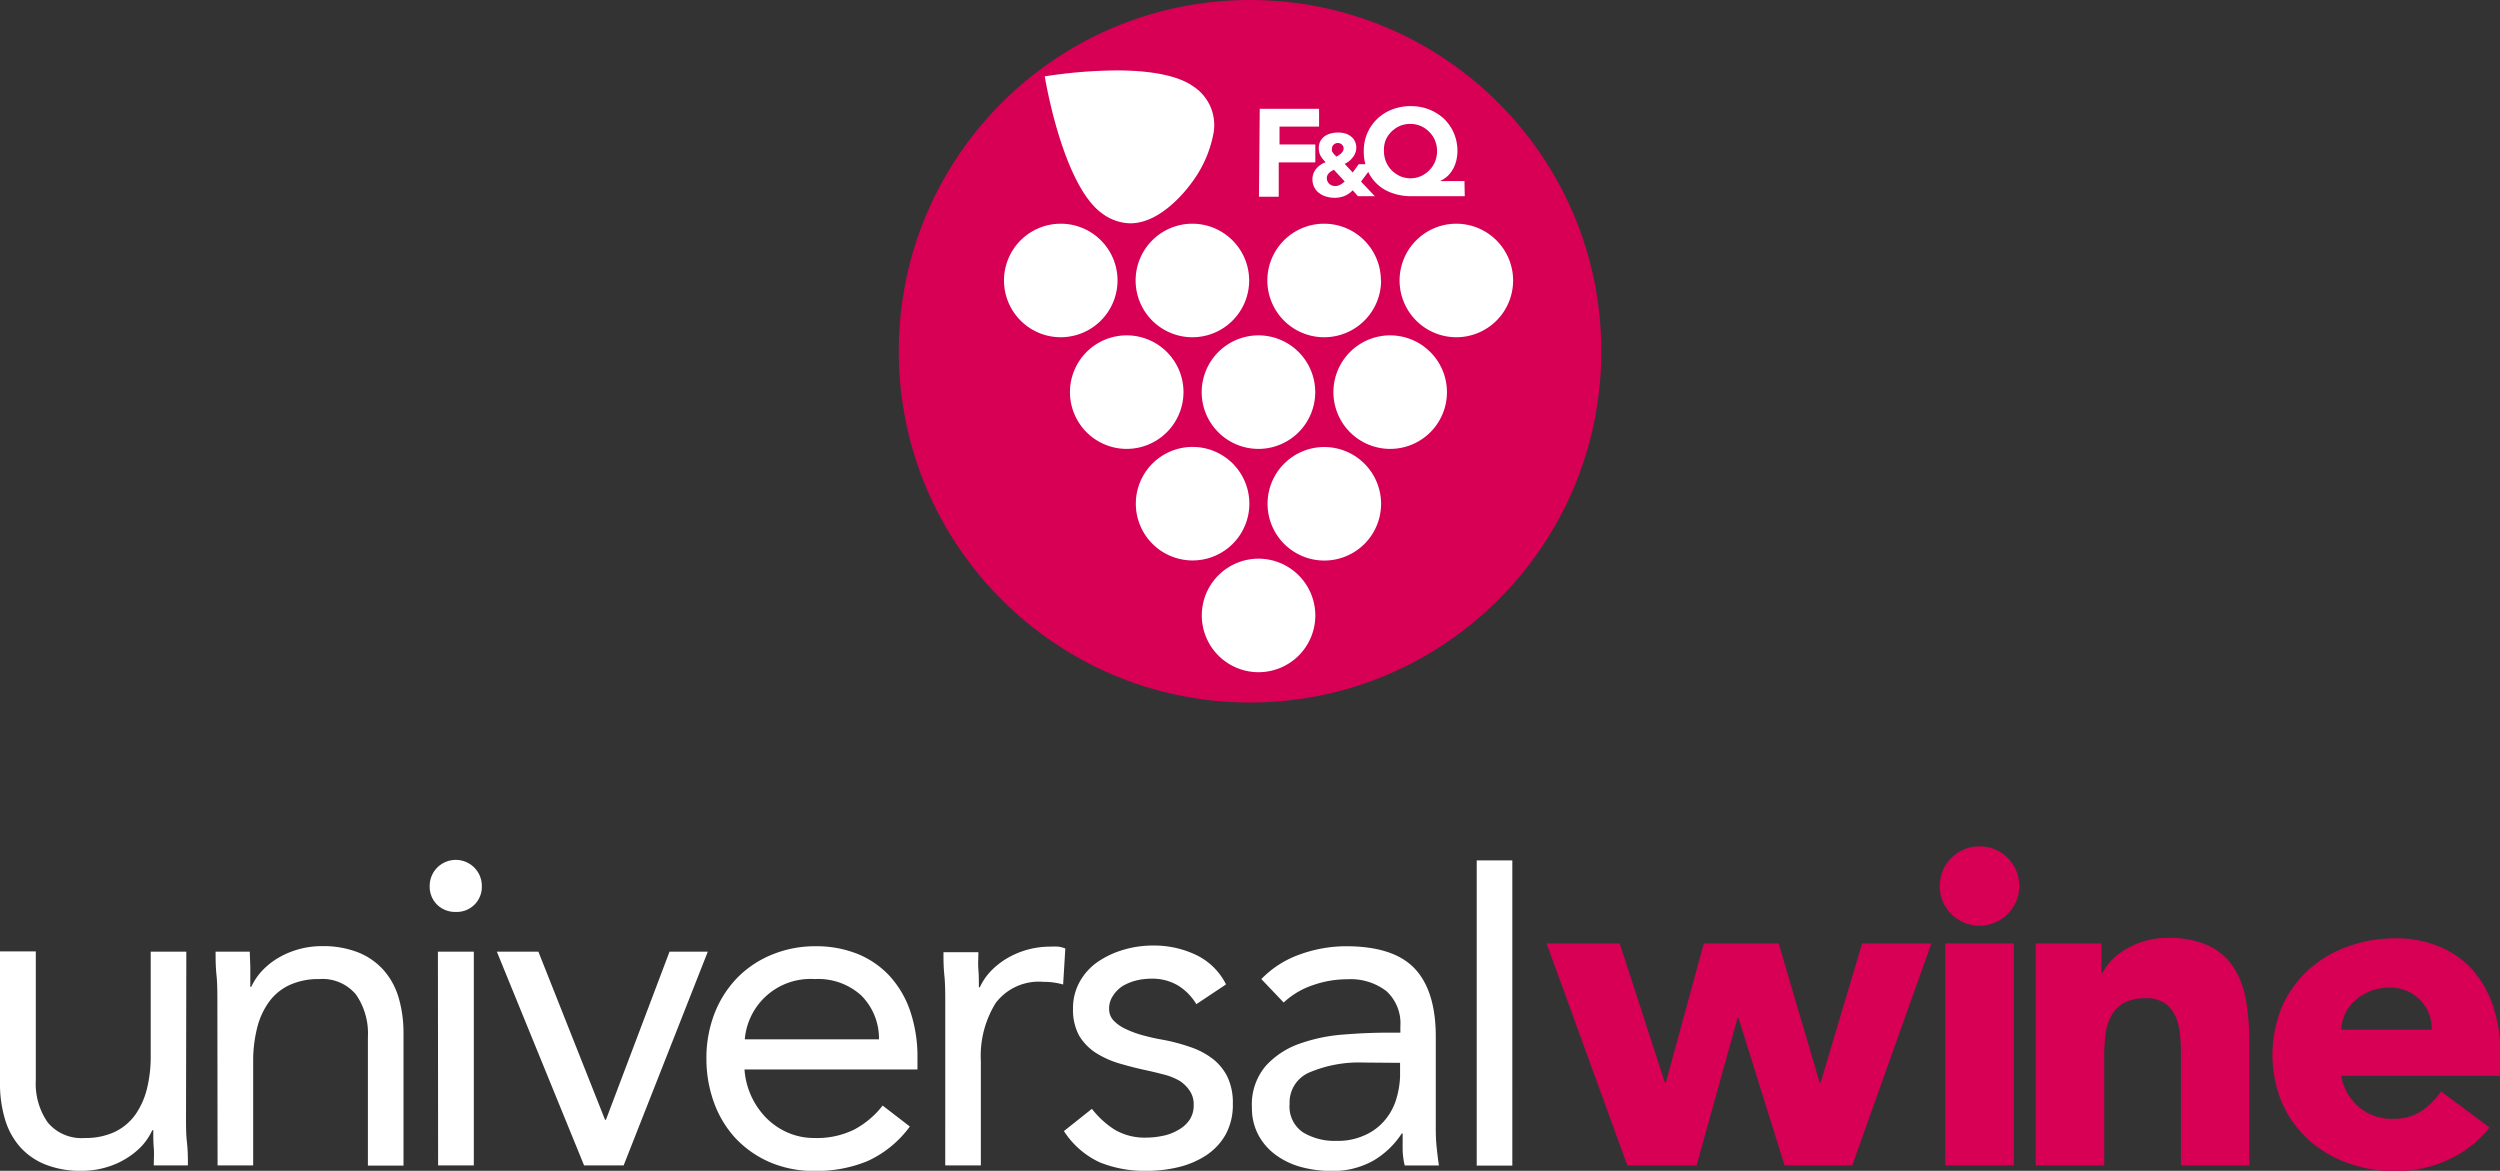 <svg xmlns="http://www.w3.org/2000/svg" viewBox="0 0 252.79 118.39"><rect x="0" y="0" width="252.79" height="118.39" fill="#333333" stroke="none"/><title>Recurso 2</title><g id="Capa_2" data-name="Capa 2"><g id="Capa_1-2" data-name="Capa 1"><path d="M43.45,89.58a2.61,2.61,0,0,1,.76-1.85,2.64,2.64,0,0,1,3.75,0,2.61,2.61,0,0,1,.76,1.85,2.53,2.53,0,0,1-2.63,2.63,2.6,2.6,0,0,1-1.9-.74A2.56,2.56,0,0,1,43.45,89.58ZM18.84,96.23h-3.6v10.53a13.62,13.62,0,0,1-.39,3.37,7.85,7.85,0,0,1-1.2,2.63,5.51,5.51,0,0,1-2.08,1.71,7,7,0,0,1-3,.6,4.43,4.43,0,0,1-3.75-1.58,6.88,6.88,0,0,1-1.2-4.29v-13H0v13.34a12.35,12.35,0,0,0,.49,3.58A7.36,7.36,0,0,0,2,115.94a6.78,6.78,0,0,0,2.56,1.8,9.51,9.51,0,0,0,3.67.65,8.61,8.61,0,0,0,2.49-.35,8,8,0,0,0,2.08-.92,7.68,7.68,0,0,0,1.6-1.31,6.23,6.23,0,0,0,1-1.53h.1c0,.62,0,1.22.05,1.8s0,1.17,0,1.76H19c0-.71,0-1.49-.1-2.36s-.09-1.78-.09-2.77ZM22,117.84h3.6V107.31a13.6,13.6,0,0,1,.4-3.37,7.57,7.57,0,0,1,1.2-2.63,5.35,5.35,0,0,1,2.08-1.71,7,7,0,0,1,3-.6A4.4,4.4,0,0,1,36,100.57a6.9,6.9,0,0,1,1.2,4.29v13h3.6V104.49a12.63,12.63,0,0,0-.48-3.57,7.34,7.34,0,0,0-1.51-2.8,6.86,6.86,0,0,0-2.55-1.8,9.6,9.6,0,0,0-3.68-.65A8.68,8.68,0,0,0,28,96.94a7.45,7.45,0,0,0-1.59,1.32,6.24,6.24,0,0,0-1,1.52h-.1c0-.61,0-1.21,0-1.8s-.05-1.17-.05-1.75H21.8c0,.71,0,1.49.09,2.35s.09,1.79.09,2.77Zm22.3,0h3.61V96.23H44.28ZM71.57,96.23H67.7l-6.43,17h-.09l-6.74-17h-4.2l8.82,21.61h4Zm17.68,15.56a9,9,0,0,1-2.9,2.44,8.54,8.54,0,0,1-4,.84,6.67,6.67,0,0,1-2.73-.56,7,7,0,0,1-2.17-1.5,7.78,7.78,0,0,1-2.17-4.87H92.77V107a14.41,14.41,0,0,0-.74-4.78,10.06,10.06,0,0,0-2.1-3.56,9.09,9.09,0,0,0-3.26-2.22,11.2,11.2,0,0,0-4.16-.76,11.46,11.46,0,0,0-4.43.84,10.41,10.41,0,0,0-3.51,2.33,10.81,10.81,0,0,0-2.31,3.6,12.45,12.45,0,0,0-.83,4.59,12.92,12.92,0,0,0,.76,4.43,10.68,10.68,0,0,0,2.17,3.61,10.53,10.53,0,0,0,3.44,2.42,11.24,11.24,0,0,0,4.58.9,13.47,13.47,0,0,0,5.35-1A10.94,10.94,0,0,0,92,113.91Zm-13.94-6.7A6.66,6.66,0,0,1,82.38,99a6.46,6.46,0,0,1,4.71,1.66,6.16,6.16,0,0,1,1.79,4.43Zm20.27,12.75h3.6V107.31a10.15,10.15,0,0,1,1.5-5.89,5.47,5.47,0,0,1,4.82-2.14,7,7,0,0,1,2,.27l.22-3.64a2.69,2.69,0,0,0-.74-.19,5.84,5.84,0,0,0-.73,0,8.61,8.61,0,0,0-4.57,1.27,7.77,7.77,0,0,0-1.6,1.32,5.92,5.92,0,0,0-1,1.52h-.1c0-.61,0-1.21-.05-1.8s0-1.17,0-1.75H95.4c0,.71,0,1.49.09,2.35s.09,1.79.09,2.77Zm12-3.47a8.6,8.6,0,0,0,3.62,3.16,12.06,12.06,0,0,0,4.79.86,13.45,13.45,0,0,0,3.16-.37,8.93,8.93,0,0,0,2.77-1.17,6.11,6.11,0,0,0,2-2.11,6.26,6.26,0,0,0,.74-3.14,6.05,6.05,0,0,0-.55-2.72,5.28,5.28,0,0,0-1.53-1.85,7.79,7.79,0,0,0-2.26-1.17,19,19,0,0,0-2.72-.72,20.74,20.74,0,0,1-2.06-.46,10.05,10.05,0,0,1-1.75-.65,3.93,3.93,0,0,1-1.2-.85,1.68,1.68,0,0,1-.44-1.18,2.27,2.27,0,0,1,.39-1.31,3.24,3.24,0,0,1,1-1,5.17,5.17,0,0,1,1.36-.55,6.56,6.56,0,0,1,1.51-.18,5.08,5.08,0,0,1,2.74.71,5.61,5.61,0,0,1,1.82,1.87l3-2a6.51,6.51,0,0,0-3.07-3,9.81,9.81,0,0,0-4.27-.93,10.41,10.41,0,0,0-3,.42,9.31,9.31,0,0,0-2.59,1.2,6,6,0,0,0-1.84,2,5.45,5.45,0,0,0-.7,2.77,5.39,5.39,0,0,0,.62,2.72,5.31,5.31,0,0,0,1.67,1.73,9.45,9.45,0,0,0,2.42,1.09c.93.27,1.9.52,2.91.73q.88.2,1.71.42a6.21,6.21,0,0,1,1.48.62,3.54,3.54,0,0,1,1,1,2.44,2.44,0,0,1,.39,1.43,2.6,2.6,0,0,1-.42,1.5,3.27,3.27,0,0,1-1.11,1,4.85,4.85,0,0,1-1.54.6,8.16,8.16,0,0,1-1.68.19,6,6,0,0,1-3.22-.79,9,9,0,0,1-2.32-2.12Zm22.22-13a8.08,8.08,0,0,1,3-1.77,10.44,10.44,0,0,1,3.44-.58,5.92,5.92,0,0,1,3.95,1.2,4.41,4.41,0,0,1,1.41,3.55v.65h-1.39c-1.32,0-2.77.06-4.36.19a16.92,16.92,0,0,0-4.43.92,8.34,8.34,0,0,0-3.44,2.26,6,6,0,0,0-1.39,4.2,5.73,5.73,0,0,0,.65,2.77,6,6,0,0,0,1.73,2,7.8,7.8,0,0,0,2.54,1.23,11.59,11.59,0,0,0,3.12.41,8.27,8.27,0,0,0,4.27-1.06,8.63,8.63,0,0,0,2.84-2.73h.09c0,.47,0,1,0,1.6a7.41,7.41,0,0,0,.21,1.64h3.46c-.09-.56-.16-1.17-.23-1.83s-.09-1.3-.09-1.91v-9.28q0-4.62-2.12-6.88t-6.93-2.27a13.78,13.78,0,0,0-4.64.81A10.1,10.1,0,0,0,127.54,99Zm11.77,6.1v1.38a9,9,0,0,1-.46,2.52,6,6,0,0,1-1.21,2.05,5.58,5.58,0,0,1-2,1.41,6.49,6.49,0,0,1-2.75.53,6.21,6.21,0,0,1-3.38-.85,3.14,3.14,0,0,1-1.37-2.89,3.29,3.29,0,0,1,2-3.18,12.88,12.88,0,0,1,5.5-1Zm7.75,10.39h3.6V87h-3.6Z" style="fill:#fff"/><path d="M196.14,89.58a4,4,0,0,1,4-4A3.94,3.94,0,0,1,203,86.74a4,4,0,0,1,0,5.68,4,4,0,0,1-5.69,0A3.88,3.88,0,0,1,196.14,89.58Z" style="fill:#d70055"/><path d="M156.39,95.4h7.39l4.57,14.08h.09l3.84-14.08h7.57L184,109.48h.09l4.2-14.08h7l-8,22.44h-6.84l-4.66-14.92h-.09l-4.15,14.92h-7Zm40.31,0h6.93v22.44H196.7Zm9.14,0h6.65v3h.09a5.48,5.48,0,0,1,.93-1.29A6.5,6.5,0,0,1,214.93,96a8,8,0,0,1,1.9-.83,7.77,7.77,0,0,1,2.31-.33,9.44,9.44,0,0,1,4.24.81,6.17,6.17,0,0,1,2.52,2.24,9.13,9.13,0,0,1,1.23,3.37,26.3,26.3,0,0,1,.31,4.2v12.38h-6.91v-11c0-.65,0-1.32-.08-2a6.19,6.19,0,0,0-.41-1.92,3.38,3.38,0,0,0-1.06-1.43,3.3,3.3,0,0,0-2.06-.55,4.31,4.31,0,0,0-2.17.48,3.24,3.24,0,0,0-1.27,1.3,5.18,5.18,0,0,0-.57,1.82,16.06,16.06,0,0,0-.14,2.12v11.18h-6.93ZM251.73,114a11.07,11.07,0,0,1-4.2,3.28,12.72,12.72,0,0,1-5.26,1.15,14,14,0,0,1-4.87-.83,11.68,11.68,0,0,1-4-2.38,11.1,11.1,0,0,1-2.66-3.72,12.71,12.71,0,0,1,0-9.69,11.1,11.1,0,0,1,2.66-3.72,11.84,11.84,0,0,1,4-2.38,14.19,14.19,0,0,1,4.87-.83,11.11,11.11,0,0,1,4.36.83A9.2,9.2,0,0,1,250,98.05a10.73,10.73,0,0,1,2.1,3.72,15.06,15.06,0,0,1,.73,4.85v2.17H236.73a5.45,5.45,0,0,0,1.8,3.16,5.11,5.11,0,0,0,3.42,1.18,5.18,5.18,0,0,0,2.88-.77,7.73,7.73,0,0,0,2-2Zm-5.85-9.88a4,4,0,0,0-1.17-3,4.07,4.07,0,0,0-3.09-1.25,5.14,5.14,0,0,0-2,.37,5.24,5.24,0,0,0-1.5.94,4.38,4.38,0,0,0-1,1.34,4.42,4.42,0,0,0-.39,1.6Z" style="fill:#d70055"/><circle cx="126.4" cy="35.52" r="35.52" style="fill:#d70055"/><path id="RACIMO" d="M107.27,34.1A5.74,5.74,0,1,1,113,28.36,5.75,5.75,0,0,1,107.27,34.1Zm12.4,5.55a5.74,5.74,0,1,0-5.74,5.74A5.75,5.75,0,0,0,119.67,39.65Zm6.66,11.29a5.74,5.74,0,1,0-5.74,5.73A5.74,5.74,0,0,0,126.33,50.94Zm7.58-5.74a5.74,5.74,0,1,0,5.74,5.74A5.75,5.75,0,0,0,133.91,45.2Zm-6.66,11.29A5.74,5.74,0,1,0,133,62.23,5.75,5.75,0,0,0,127.25,56.49Zm-5.74-16.84a5.74,5.74,0,1,0,5.74-5.74A5.75,5.75,0,0,0,121.51,39.65Zm19.06-5.74a5.74,5.74,0,1,0,5.74,5.74A5.75,5.75,0,0,0,140.57,33.91Zm-20-11.29a5.74,5.74,0,1,0,5.74,5.74A5.75,5.75,0,0,0,120.59,22.62Zm19.06,5.74a5.74,5.74,0,1,0-5.74,5.74A5.75,5.75,0,0,0,139.65,28.36Zm7.58-5.74A5.74,5.74,0,1,0,153,28.36,5.75,5.75,0,0,0,147.23,22.62ZM105.64,7.72c.67,3.88,2.58,11.56,5.8,13.86a4.89,4.89,0,0,0,2.86,1c3,0,5.56-3.21,6.26-4.19a12,12,0,0,0,2.11-4.74,4.67,4.67,0,0,0-2-4.91c-1.48-1.06-4.17-1.62-7.77-1.62A49.62,49.62,0,0,0,105.64,7.72Z" style="fill:#fff"/><path d="M127.38,11h6v1.8h-4v1.81H133v1.81h-3.7v3.47h-2Z" style="fill:#fff"/><path d="M137.62,18.36l1.4,1.48h-1.71l-.53-.6a2.4,2.4,0,0,1-.84.58,2.62,2.62,0,0,1-1,.18,2.87,2.87,0,0,1-.83-.12,2.05,2.05,0,0,1-.71-.35,1.6,1.6,0,0,1-.5-.59,1.66,1.66,0,0,1-.19-.82,1.56,1.56,0,0,1,.1-.57,1.68,1.68,0,0,1,.29-.5,2.19,2.19,0,0,1,.42-.38,2,2,0,0,1,.52-.26l-.28-.32a2.27,2.27,0,0,1-.22-.32,1.42,1.42,0,0,1-.14-.36,1.7,1.7,0,0,1-.05-.41,1.49,1.49,0,0,1,.16-.73,1.52,1.52,0,0,1,.44-.5,2,2,0,0,1,.63-.28,3,3,0,0,1,.73-.09,2.61,2.61,0,0,1,.69.09,1.67,1.67,0,0,1,.58.29,1.28,1.28,0,0,1,.41.48,1.45,1.45,0,0,1,.15.68,1.32,1.32,0,0,1-.1.53,1.48,1.48,0,0,1-.25.44,2.22,2.22,0,0,1-.37.38,2.6,2.6,0,0,1-.45.28l.81.87.61-.84h1.55Zm-2.75-1.2-.27.16a2.11,2.11,0,0,0-.23.19,1,1,0,0,0-.16.24.78.78,0,0,0,.47,1,.81.81,0,0,0,.31.06,1,1,0,0,0,.54-.14,2.14,2.14,0,0,0,.44-.32Zm.42-2.7a.65.65,0,0,0-.43.16.55.55,0,0,0-.18.43.64.64,0,0,0,0,.23,2.39,2.39,0,0,0,.13.21,1.54,1.54,0,0,0,.17.19l.17.16.23-.15a1.41,1.41,0,0,0,.23-.18,1,1,0,0,0,.18-.23.45.45,0,0,0,.07-.25.52.52,0,0,0-.18-.42A.67.67,0,0,0,135.29,14.46Z" style="fill:#fff"/><path d="M148.11,19.84h-5.39a5.69,5.69,0,0,1-1.92-.31,4.19,4.19,0,0,1-1.53-.9,4.06,4.06,0,0,1-1-1.43,4.67,4.67,0,0,1-.37-1.92A4.43,4.43,0,0,1,139.28,12a4.59,4.59,0,0,1,1.51-.94,5.2,5.2,0,0,1,1.86-.33,5,5,0,0,1,1.86.34A4.76,4.76,0,0,1,146,12a4.51,4.51,0,0,1,1,1.44,4.61,4.61,0,0,1,.37,1.84,4.08,4.08,0,0,1-.11.93,3.63,3.63,0,0,1-.32.85,3,3,0,0,1-.55.73,3.09,3.09,0,0,1-.79.52v0h2.48Zm-8.17-4.56a2.81,2.81,0,0,0,.21,1.08,2.76,2.76,0,0,0,.58.87,3,3,0,0,0,.86.59,2.67,2.67,0,0,0,1.06.21,2.59,2.59,0,0,0,1-.21,2.74,2.74,0,0,0,.86-.59,2.63,2.63,0,0,0,.59-.87,2.81,2.81,0,0,0,.21-1.08,2.74,2.74,0,0,0-.21-1.08,2.53,2.53,0,0,0-.59-.87,2.63,2.63,0,0,0-1.91-.8,2.67,2.67,0,0,0-1.06.21,2.81,2.81,0,0,0-.86.59,2.65,2.65,0,0,0-.58.87A2.74,2.74,0,0,0,139.94,15.28Z" style="fill:#fff"/></g></g></svg>